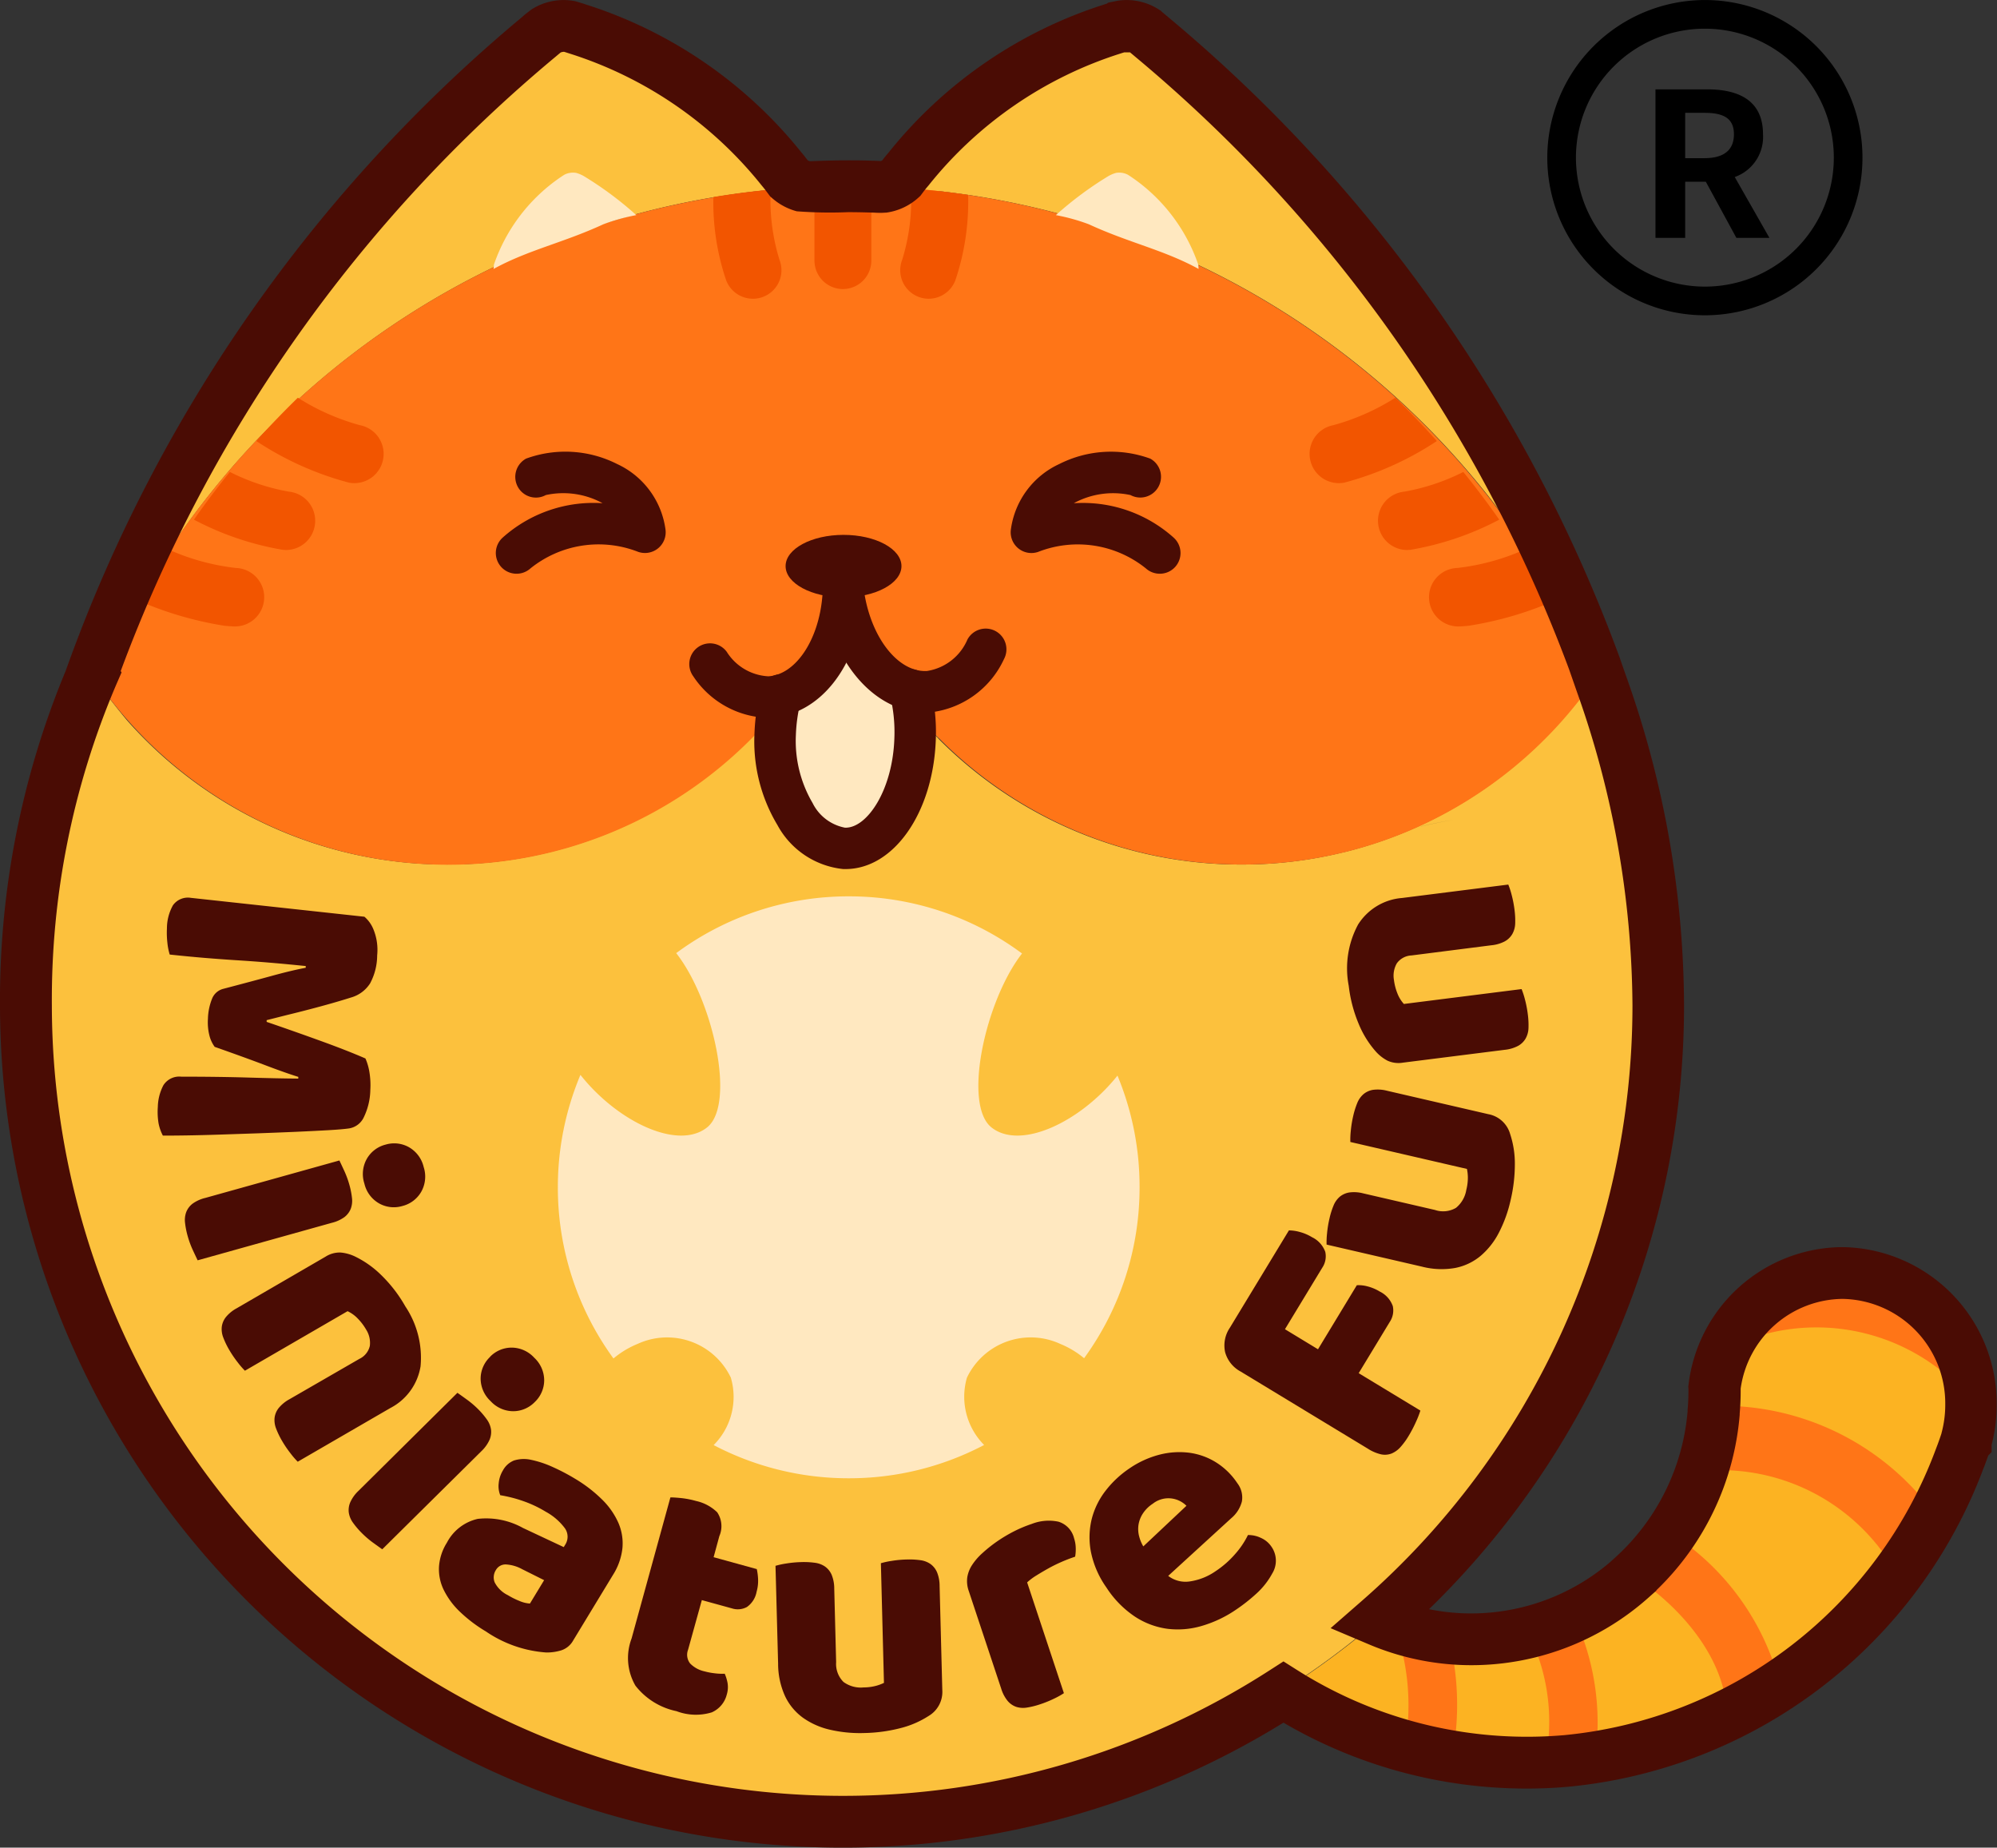 <svg xmlns="http://www.w3.org/2000/svg" width="69.695" height="64.469" viewBox="0 0 69.695 64.469">
  <rect x="0" y="0" width="69.695" height="64.469" fill="#333333" stroke="none"/>
  <g id="组_3591" data-name="组 3591" transform="translate(-17734 72.531)">
    <g id="logo_pc" transform="translate(12478.695 -66.53)">
      <g id="组_44" data-name="组 44" transform="translate(4620.125 -494.159)">
        <g id="组_1" data-name="组 1" transform="translate(638.394 489.063)">
          <path id="路径_1" data-name="路径 1" d="M1689.658-1460.96a14.919,14.919,0,0,0-7.143,4.908c-.084.1-.17.207-.248.312a1.171,1.171,0,0,1-.626.3h0c-.072,0-.266-.013-.371-.014h0c-.284-.009-.568-.014-.854-.014-.371,0-.739.009-1.1.022-.077,0-.136,0-.256.011-.09,0-.179.01-.269.015.091-.007.182-.013.274-.016a1.194,1.194,0,0,1-.69-.294c-.1-.128-.2-.26-.258-.33a14.925,14.925,0,0,0-7.124-4.894c-.093-.031-.186-.059-.278-.087a1.041,1.041,0,0,0-.211-.02,1.166,1.166,0,0,0-.641.188c-.07.059-.144.118-.214.18a51.818,51.818,0,0,0-15.6,22.245c.062.09.124.182.188.273a28.463,28.463,0,0,1,24.367-17.243l.007.01h0a14.873,14.873,0,0,1,1.726,3.137m1.725-3.148.007-.01a28.459,28.459,0,0,1,24.47,17.092,1.324,1.324,0,0,0,.076-.11v0a51.823,51.823,0,0,0-15.588-22.23h0c-.079-.067-.157-.132-.236-.2l0,0a1.167,1.167,0,0,0-.627-.18,1.041,1.041,0,0,0-.211.02s0,0-.006,0c-.09.025-.18.051-.267.082m.484,2.263h0" transform="translate(-1654.032 1461.064)" fill="#fcc13d"/>
        </g>
        <path id="路径_2" data-name="路径 2" d="M1697.916-1345.982c-.25-.731-.529-1.451-.835-2.153a14.984,14.984,0,0,1-6.291,5.257h0a14.8,14.8,0,0,1-2.471.846h-.006a14.864,14.864,0,0,1-3.576.433,14.878,14.878,0,0,1-10.561-4.377,21.776,21.776,0,0,1-2.157-2.737c-.514-1-1.144-2.239-1.144-2.239-.21.411-.831,1.794-1.143,2.246a14.952,14.952,0,0,1-2.232,2.806,14.887,14.887,0,0,1-10.483,4.3,14.888,14.888,0,0,1-11.169-5.027c-.582-.69-1.253-1.621-1.253-1.621-.127.356-.972,3.421-1.095,3.978a28.468,28.468,0,0,0-.988,7.449,28.456,28.456,0,0,0,28.457,28.454,28.3,28.3,0,0,0,15.169-4.38,28.064,28.064,0,0,0,3.354-2.48,28.408,28.408,0,0,0,9.007-14.384,28.365,28.365,0,0,0,.925-7.211m-.641-6h0m-7.783-.107c.372-.089.749-.166,1.13-.228C1691.747-1343.093,1691.37-1343.015,1691-1342.927Z" transform="translate(-1006.231 1859.923)" fill="#fcc13d"/>
        <path id="路径_3" data-name="路径 3" d="M1682.3-1413.595a14.928,14.928,0,0,0,2.17,2.755,14.879,14.879,0,0,0,10.561,4.377,14.87,14.87,0,0,0,3.576-.433h.006a14.823,14.823,0,0,0,2.471-.846,14.985,14.985,0,0,0,6.291-5.257v0a28.458,28.458,0,0,0-24.474-17.092l-.008.012-.4-.022h0c-.072,0-.266-.013-.371-.014h0c-.284-.008-.568-.014-.854-.014-.371,0-.739.008-1.105.023-.077,0-.136,0-.256.011-.089,0-.179.01-.269.015.091-.007.182-.013.274-.016l-.029,0-.433.022h0a28.463,28.463,0,0,0-24.37,17.243,14.908,14.908,0,0,0,12.234,6.375,14.888,14.888,0,0,0,10.483-4.3,14.96,14.96,0,0,0,2.232-2.806c.291-.482.606-1.111.863-1.613.1-.217.194-.433.284-.652.087.222.183.441.284.658" transform="translate(-1016.492 1924.787)" fill="#ff7517"/>
        <path id="路径_4" data-name="路径 4" d="M1903.344-1220.377a4.53,4.53,0,0,0-4.455,3.989c0,.039,0,.076,0,.115,0,.253-.011.506-.034.753v.011a8.7,8.7,0,0,1-2.909,5.8v0a8.351,8.351,0,0,1-5.541,2.105,8.294,8.294,0,0,1-3.25-.66,28.116,28.116,0,0,1-3.354,2.479,15.859,15.859,0,0,0,8.535,2.485c.458,0,.914-.02,1.364-.059a16.248,16.248,0,0,0,13.749-10.561.031.031,0,0,0,.009-.02c.07-.186.138-.374.2-.562a.009.009,0,0,0,0-.006,4.669,4.669,0,0,0,.177-1.279A4.546,4.546,0,0,0,1903.344-1220.377Z" transform="translate(-1203.867 1752.956)" fill="#fcb322"/>
        <path id="路径_5" data-name="路径 5" d="M1764.117-1282.945a10.109,10.109,0,0,1-1.936,5.966,3.187,3.187,0,0,0-.833-.5,2.465,2.465,0,0,0-3.256,1.178,2.387,2.387,0,0,0,.6,2.349,10.1,10.1,0,0,1-4.722,1.162,10.127,10.127,0,0,1-4.718-1.158,2.38,2.38,0,0,0,.6-2.353,2.463,2.463,0,0,0-3.253-1.178,3.154,3.154,0,0,0-.843.509,10.12,10.12,0,0,1-1.941-5.973,10.1,10.1,0,0,1,.788-3.923c1.286,1.627,3.394,2.642,4.416,1.837s.209-4.457-1.074-6.085a10.1,10.1,0,0,1,6.025-1.981,10.112,10.112,0,0,1,6.045,1.994c-1.277,1.634-2.08,5.271-1.063,6.072s3.108-.2,4.394-1.811A10.1,10.1,0,0,1,1764.117-1282.945Z" transform="translate(-1089.166 1812.529)" fill="#ffe8c0"/>
        <g id="组_2" data-name="组 2" transform="translate(640.684 519.025)">
          <path id="路径_6" data-name="路径 6" d="M1668.691-1285.487a1.146,1.146,0,0,1-.188-.41,1.873,1.873,0,0,1-.048-.57,2.005,2.005,0,0,1,.144-.7.571.571,0,0,1,.388-.344q1.066-.28,1.726-.461t1.155-.275l0-.06q-.7-.072-1.278-.12t-1.125-.082q-.548-.035-1.107-.081t-1.237-.118a2.1,2.1,0,0,1-.081-.41,3.04,3.04,0,0,1-.016-.5,1.658,1.658,0,0,1,.209-.808.639.639,0,0,1,.623-.261l6.06.659a1.143,1.143,0,0,1,.312.434,1.886,1.886,0,0,1,.133.915,2.074,2.074,0,0,1-.248.979,1.165,1.165,0,0,1-.665.491q-.292.093-.667.2t-.776.211q-.4.105-.793.2l-.708.179,0,.06q.986.338,1.907.672t1.541.605a1.964,1.964,0,0,1,.137.467,2.787,2.787,0,0,1,.033.629,2.266,2.266,0,0,1-.222.944.687.687,0,0,1-.517.4q-.241.035-.738.063t-1.12.056q-.623.027-1.317.052l-1.335.045q-.64.021-1.172.029t-.819.006a1.554,1.554,0,0,1-.151-.432,2.448,2.448,0,0,1-.025-.569,1.7,1.7,0,0,1,.194-.755.656.656,0,0,1,.625-.3q1.3,0,2.34.031t1.743.036l0-.06q-.458-.143-1.15-.406T1668.691-1285.487Z" transform="translate(-1666.702 1291.148)" fill="#4a0c04"/>
          <path id="路径_7" data-name="路径 7" d="M1672.395-1239.191c-.039-.08-.095-.2-.168-.356a3.251,3.251,0,0,1-.18-.489,2.854,2.854,0,0,1-.092-.464.8.8,0,0,1,.043-.378.686.686,0,0,1,.222-.291,1.263,1.263,0,0,1,.445-.2l4.677-1.306q.058.12.167.356a3.247,3.247,0,0,1,.18.489,2.8,2.8,0,0,1,.092.463.8.8,0,0,1-.043.378.689.689,0,0,1-.222.291,1.263,1.263,0,0,1-.445.2Zm6.555-4.036a1.05,1.05,0,0,1,.817.088,1.078,1.078,0,0,1,.516.692,1.078,1.078,0,0,1-.082.859,1.049,1.049,0,0,1-.654.5,1.047,1.047,0,0,1-.818-.088,1.075,1.075,0,0,1-.515-.692,1.077,1.077,0,0,1,.082-.859A1.049,1.049,0,0,1,1678.949-1243.227Z" transform="translate(-1671.001 1252.3)" fill="#4a0c04"/>
          <path id="路径_8" data-name="路径 8" d="M1683.852-1218.488a.664.664,0,0,0,.365-.453.862.862,0,0,0-.134-.577,1.889,1.889,0,0,0-.288-.378,1.189,1.189,0,0,0-.355-.256l-3.582,2.077a2.776,2.776,0,0,1-.25-.289,3.9,3.9,0,0,1-.3-.441,2.8,2.8,0,0,1-.205-.426.806.806,0,0,1-.053-.376.691.691,0,0,1,.142-.337,1.267,1.267,0,0,1,.379-.31l3.1-1.8a.919.919,0,0,1,.523-.145,1.454,1.454,0,0,1,.509.14,3.421,3.421,0,0,1,.914.649,4.863,4.863,0,0,1,.84,1.092,3.221,3.221,0,0,1,.53,2.092,2,2,0,0,1-1.054,1.453l-3.232,1.873a2.759,2.759,0,0,1-.25-.289,3.92,3.92,0,0,1-.3-.442,2.842,2.842,0,0,1-.205-.426.8.8,0,0,1-.053-.377.685.685,0,0,1,.142-.337,1.273,1.273,0,0,1,.379-.31Z" transform="translate(-1676.814 1235.036)" fill="#4a0c04"/>
          <path id="路径_9" data-name="路径 9" d="M1704.734-1196.822q-.11-.077-.32-.229a3.255,3.255,0,0,1-.395-.339,2.815,2.815,0,0,1-.307-.36.807.807,0,0,1-.146-.351.686.686,0,0,1,.052-.363,1.259,1.259,0,0,1,.289-.4l3.45-3.418c.073.051.179.127.32.229a3.212,3.212,0,0,1,.4.339,2.783,2.783,0,0,1,.306.36.81.81,0,0,1,.146.351.7.7,0,0,1-.052.363,1.27,1.27,0,0,1-.289.4Zm3.761-6.716a1.047,1.047,0,0,1,.757-.321,1.077,1.077,0,0,1,.787.354,1.079,1.079,0,0,1,.346.79,1.051,1.051,0,0,1-.328.754,1.05,1.05,0,0,1-.757.321,1.077,1.077,0,0,1-.787-.354,1.078,1.078,0,0,1-.346-.791A1.048,1.048,0,0,1,1708.5-1203.538Z" transform="translate(-1696.897 1220.014)" fill="#4a0c04"/>
          <path id="路径_10" data-name="路径 10" d="M1725.746-1181.652a4.9,4.9,0,0,1,.937.722,2.638,2.638,0,0,1,.568.812,1.805,1.805,0,0,1,.142.882,2.18,2.18,0,0,1-.331.937l-1.387,2.285a.74.74,0,0,1-.411.344,1.719,1.719,0,0,1-.529.077,4.261,4.261,0,0,1-2.108-.735,4.974,4.974,0,0,1-.913-.693,2.7,2.7,0,0,1-.559-.758,1.643,1.643,0,0,1-.164-.811,1.8,1.8,0,0,1,.277-.837,1.616,1.616,0,0,1,1.074-.828,2.639,2.639,0,0,1,1.58.317l1.423.668.043-.072a.512.512,0,0,0,0-.581,2.049,2.049,0,0,0-.672-.582,4.055,4.055,0,0,0-.8-.376,4.7,4.7,0,0,0-.787-.2.832.832,0,0,1-.054-.417,1.04,1.04,0,0,1,.147-.448.764.764,0,0,1,.385-.346,1.158,1.158,0,0,1,.557-.032,3.6,3.6,0,0,1,.8.261A7.1,7.1,0,0,1,1725.746-1181.652Zm-2.351,4.059a2.657,2.657,0,0,0,.4.2,1.094,1.094,0,0,0,.37.092l.495-.816-.771-.385a1.327,1.327,0,0,0-.544-.162.385.385,0,0,0-.369.195.474.474,0,0,0-.043.427A1.012,1.012,0,0,0,1723.395-1177.593Z" transform="translate(-1711.174 1202.386)" fill="#4a0c04"/>
          <path id="路径_11" data-name="路径 11" d="M1759.619-1169.635a.491.491,0,0,0,.073.478,1,1,0,0,0,.5.274,2.372,2.372,0,0,0,.365.069,2.064,2.064,0,0,0,.342.014,1.457,1.457,0,0,1,.1.331.884.884,0,0,1-.028.394.923.923,0,0,1-.524.623,1.9,1.9,0,0,1-1.232-.042,2.443,2.443,0,0,1-1.432-.889,1.921,1.921,0,0,1-.135-1.646l1.355-4.924q.136,0,.383.025a3.082,3.082,0,0,1,.511.1,1.525,1.525,0,0,1,.739.395.866.866,0,0,1,.075.831l-.2.736,1.507.415a2.063,2.063,0,0,1,.045.353,1.383,1.383,0,0,1-.052.438.829.829,0,0,1-.338.532.669.669,0,0,1-.526.047l-1.047-.288Z" transform="translate(-1741.11 1196.334)" fill="#4a0c04"/>
          <path id="路径_12" data-name="路径 12" d="M1785.959-1162.772a2.732,2.732,0,0,1,.374-.081,3.841,3.841,0,0,1,.53-.049,2.791,2.791,0,0,1,.472.024.8.8,0,0,1,.356.134.693.693,0,0,1,.228.286,1.269,1.269,0,0,1,.09.481l.066,2.565a.886.886,0,0,0,.257.692,1.019,1.019,0,0,0,.7.191,1.729,1.729,0,0,0,.446-.059,1.537,1.537,0,0,0,.266-.1l-.107-4.175a2.806,2.806,0,0,1,.374-.081,3.815,3.815,0,0,1,.53-.049,2.794,2.794,0,0,1,.472.024.8.8,0,0,1,.355.134.691.691,0,0,1,.228.287,1.26,1.26,0,0,1,.09.481l.094,3.626a.975.975,0,0,1-.478.908,3.283,3.283,0,0,1-.986.425,5.454,5.454,0,0,1-1.255.17,4.653,4.653,0,0,1-1.191-.113,2.644,2.644,0,0,1-.948-.417,1.967,1.967,0,0,1-.628-.753,2.733,2.733,0,0,1-.244-1.134Z" transform="translate(-1764.398 1186.541)" fill="#4a0c04"/>
          <path id="路径_13" data-name="路径 13" d="M1826.289-1164.438a2.7,2.7,0,0,1-.334.187,3.864,3.864,0,0,1-.492.2,2.787,2.787,0,0,1-.459.115.8.8,0,0,1-.379-.024.689.689,0,0,1-.3-.208,1.264,1.264,0,0,1-.226-.434l-1.13-3.4a1.014,1.014,0,0,1-.052-.479,1.107,1.107,0,0,1,.166-.426,2.106,2.106,0,0,1,.359-.415,4.829,4.829,0,0,1,.5-.4,5.163,5.163,0,0,1,.587-.353,4.52,4.52,0,0,1,.64-.269,1.624,1.624,0,0,1,.93-.077.8.8,0,0,1,.545.579,1.148,1.148,0,0,1,.058.327,1.49,1.49,0,0,1-.021.315q-.238.079-.479.184c-.161.071-.316.147-.464.23s-.287.165-.415.245a2.1,2.1,0,0,0-.317.238Z" transform="translate(-1794.663 1192.65)" fill="#4a0c04"/>
          <path id="路径_14" data-name="路径 14" d="M1851.678-1178.206a4.187,4.187,0,0,1-1.194.566,2.96,2.96,0,0,1-1.2.1,2.731,2.731,0,0,1-1.137-.428,3.51,3.51,0,0,1-.992-1.015,3.264,3.264,0,0,1-.544-1.267,2.684,2.684,0,0,1,.04-1.148,2.7,2.7,0,0,1,.492-.979,3.562,3.562,0,0,1,.814-.757,3.323,3.323,0,0,1,1.062-.484,2.775,2.775,0,0,1,1.035-.064,2.347,2.347,0,0,1,.932.337,2.451,2.451,0,0,1,.74.725.814.814,0,0,1,.158.641,1.132,1.132,0,0,1-.371.581l-2.2,2.012a.992.992,0,0,0,.775.19,2.107,2.107,0,0,0,.882-.356,3.338,3.338,0,0,0,.7-.62,2.93,2.93,0,0,0,.426-.639,1,1,0,0,1,.454.1.856.856,0,0,1,.362.3.851.851,0,0,1,.031.943,2.654,2.654,0,0,1-.559.707A6.094,6.094,0,0,1,1851.678-1178.206Zm-2.9-3.7a1.176,1.176,0,0,0-.357.356,1,1,0,0,0-.146.393,1,1,0,0,0,.023.387,1.349,1.349,0,0,0,.146.355l1.506-1.417a.9.9,0,0,0-.484-.25A.881.881,0,0,0,1848.782-1181.91Z" transform="translate(-1814.047 1203.506)" fill="#4a0c04"/>
          <path id="路径_15" data-name="路径 15" d="M1874.854-1226.48a1.414,1.414,0,0,1,.378.055,1.6,1.6,0,0,1,.427.182.913.913,0,0,1,.464.512.717.717,0,0,1-.107.556l-1.3,2.143,1.153.7,1.355-2.235a1.174,1.174,0,0,1,.379.042,1.555,1.555,0,0,1,.422.179.9.9,0,0,1,.454.506.719.719,0,0,1-.107.556l-1.083,1.786,2.153,1.305a3.259,3.259,0,0,1-.152.389,4.417,4.417,0,0,1-.257.493,2.5,2.5,0,0,1-.286.392.86.86,0,0,1-.31.224.646.646,0,0,1-.367.029,1.461,1.461,0,0,1-.465-.2l-4.439-2.691a1.1,1.1,0,0,1-.539-.676,1.1,1.1,0,0,1,.165-.849Z" transform="translate(-1835.375 1238.545)" fill="#4a0c04"/>
          <path id="路径_16" data-name="路径 16" d="M1892.323-1248.26a2.77,2.77,0,0,1,.015-.382,3.852,3.852,0,0,1,.085-.526,2.783,2.783,0,0,1,.141-.451.81.81,0,0,1,.219-.311.7.7,0,0,1,.335-.149,1.266,1.266,0,0,1,.488.033l2.5.578a.885.885,0,0,0,.734-.075,1.021,1.021,0,0,0,.359-.627,1.726,1.726,0,0,0,.054-.447,1.528,1.528,0,0,0-.032-.283l-4.069-.94a2.786,2.786,0,0,1,.015-.383,3.848,3.848,0,0,1,.085-.525,2.8,2.8,0,0,1,.141-.451.8.8,0,0,1,.219-.311.691.691,0,0,1,.335-.15,1.271,1.271,0,0,1,.488.033l3.534.817a.974.974,0,0,1,.759.69,3.283,3.283,0,0,1,.165,1.061,5.471,5.471,0,0,1-.15,1.258,4.643,4.643,0,0,1-.407,1.125,2.655,2.655,0,0,1-.641.813,1.977,1.977,0,0,1-.887.419,2.742,2.742,0,0,1-1.159-.047Z" transform="translate(-1851.529 1260.82)" fill="#4a0c04"/>
          <path id="路径_17" data-name="路径 17" d="M1898.619-1290.738a.667.667,0,0,0-.513.275.863.863,0,0,0-.1.584,1.882,1.882,0,0,0,.118.46,1.185,1.185,0,0,0,.228.374l4.108-.519a2.742,2.742,0,0,1,.118.364,3.879,3.879,0,0,1,.1.522,2.815,2.815,0,0,1,.023.472.8.8,0,0,1-.1.367.688.688,0,0,1-.262.256,1.268,1.268,0,0,1-.47.138l-3.552.448a.917.917,0,0,1-.538-.07,1.448,1.448,0,0,1-.414-.327,3.41,3.41,0,0,1-.589-.954,4.867,4.867,0,0,1-.349-1.333,3.221,3.221,0,0,1,.326-2.134,2,2,0,0,1,1.537-.928l3.706-.468a2.759,2.759,0,0,1,.118.364,3.829,3.829,0,0,1,.1.522,2.87,2.87,0,0,1,.023.472.8.8,0,0,1-.1.367.688.688,0,0,1-.262.256,1.262,1.262,0,0,1-.47.137Z" transform="translate(-1854.861 1293.209)" fill="#4a0c04"/>
        </g>
        <g id="组_3" data-name="组 3" transform="translate(683.867 532.548)">
          <path id="路径_18" data-name="路径 18" d="M1905.546-1152.014a8.135,8.135,0,0,1,.34,4.167,15.779,15.779,0,0,0,1.653.359,9.671,9.671,0,0,0-.109-4.141A8.3,8.3,0,0,1,1905.546-1152.014Z" transform="translate(-1905.546 1164.405)" fill="#ff7517"/>
          <path id="路径_19" data-name="路径 19" d="M1931.164-1153.721a6.882,6.882,0,0,1,.6,4.546,15.9,15.9,0,0,0,1.754-.174,8.77,8.77,0,0,0-.755-4.957A8.334,8.334,0,0,1,1931.164-1153.721Z" transform="translate(-1926.532 1166.282)" fill="#ff7517"/>
          <path id="路径_20" data-name="路径 20" d="M1952.618-1170.32a8.673,8.673,0,0,1-1.308,1.51l.019.013c.75.417,2.96,2.127,3.263,4.446a.975.975,0,0,0,.133.376,16.072,16.072,0,0,0,1.752-1.027A8.846,8.846,0,0,0,1952.618-1170.32Z" transform="translate(-1943.036 1179.401)" fill="#ff7517"/>
          <path id="路径_21" data-name="路径 21" d="M1964.956-1194.734c0,.084-.009.162-.015.221h0a8.792,8.792,0,0,1-.405,1.995,1.129,1.129,0,0,0,.28.036,7.029,7.029,0,0,1,6.325,3.217,1.122,1.122,0,0,0,.286.291,16.679,16.679,0,0,0,1.253-2.011A9.181,9.181,0,0,0,1964.956-1194.734Z" transform="translate(-1953.869 1199.401)" fill="#ff7517"/>
          <path id="路径_22" data-name="路径 22" d="M1974.194-1220.548a4.478,4.478,0,0,0-3.852,2.226,1.116,1.116,0,0,0,.775.06,7.024,7.024,0,0,1,6.943,1.469,1.118,1.118,0,0,0,.6.265A4.539,4.539,0,0,0,1974.194-1220.548Z" transform="translate(-1958.627 1220.548)" fill="#ff7517"/>
        </g>
        <path id="路径_23" data-name="路径 23" d="M1890.26-1386.347a1.038,1.038,0,0,1-.176.017,1.02,1.02,0,0,1-1.015-.833,1.02,1.02,0,0,1,.815-1.19,7.971,7.971,0,0,0,2.16-.957q.751.73,1.449,1.511A10.894,10.894,0,0,1,1890.26-1386.347Z" transform="translate(-1208.167 1891.346)" fill="#f25500"/>
        <path id="路径_24" data-name="路径 24" d="M1902.258-1373.183a1.02,1.02,0,0,1,.914-1.117,7.448,7.448,0,0,0,2.058-.687q.656.809,1.254,1.664a10.3,10.3,0,0,1-3.11,1.054c-.03,0-.06,0-.09.005A1.02,1.02,0,0,1,1902.258-1373.183Z" transform="translate(-1218.981 1879.613)" fill="#f25500"/>
        <path id="路径_25" data-name="路径 25" d="M1913.5-1357.237c-.117.013-.231.021-.342.025a1.02,1.02,0,0,1-1.051-.989,1.021,1.021,0,0,1,.989-1.051,7.964,7.964,0,0,0,2.287-.616q.641.829,1.225,1.705A12.216,12.216,0,0,1,1913.5-1357.237Z" transform="translate(-1227.054 1867.228)" fill="#f25500"/>
        <path id="路径_26" data-name="路径 26" d="M1688.967-1386.347a1.043,1.043,0,0,0,.176.017,1.02,1.02,0,0,0,1.015-.833,1.02,1.02,0,0,0-.815-1.19,7.975,7.975,0,0,1-2.161-.957q-.751.73-1.449,1.511A10.9,10.9,0,0,0,1688.967-1386.347Z" transform="translate(-1041.607 1891.346)" fill="#f25500"/>
        <path id="路径_27" data-name="路径 27" d="M1677.924-1373.183a1.02,1.02,0,0,0-.914-1.117,7.449,7.449,0,0,1-2.058-.687q-.656.809-1.255,1.664a10.306,10.306,0,0,0,3.11,1.054c.03,0,.06,0,.09.005A1.02,1.02,0,0,0,1677.924-1373.183Z" transform="translate(-1031.749 1879.613)" fill="#f25500"/>
        <path id="路径_28" data-name="路径 28" d="M1665.459-1357.237c.117.013.231.021.342.025a1.021,1.021,0,0,0,1.051-.989,1.021,1.021,0,0,0-.989-1.051,7.966,7.966,0,0,1-2.287-.616q-.641.829-1.225,1.705A12.226,12.226,0,0,0,1665.459-1357.237Z" transform="translate(-1022.452 1867.228)" fill="#f25500"/>
        <path id="路径_29" data-name="路径 29" d="M1805.643-1338.669a14.94,14.94,0,0,0,2.17,2.755" transform="translate(-1139.838 1849.861)" fill="#ff812c"/>
        <path id="路径_30" data-name="路径 30" d="M1775.718-1425.729a.994.994,0,0,0,.571-1.285,7.021,7.021,0,0,1-.309-2.434c0-.007,0-.014,0-.021q-1.009.094-2,.259a8.462,8.462,0,0,0,.448,2.91,1,1,0,0,0,.928.638A.993.993,0,0,0,1775.718-1425.729Z" transform="translate(-1113.903 1924.244)" fill="#f25500"/>
        <path id="路径_31" data-name="路径 31" d="M1810.406-1429.628a7.018,7.018,0,0,1-.309,2.434.994.994,0,0,0,.571,1.285.994.994,0,0,0,.357.067,1,1,0,0,0,.928-.638,8.564,8.564,0,0,0,.447-2.985q-.987-.146-2-.223C1810.406-1429.668,1810.405-1429.648,1810.406-1429.628Z" transform="translate(-1143.433 1924.424)" fill="#f25500"/>
        <path id="路径_32" data-name="路径 32" d="M1795.441-1427.538v-2.579c-.272-.008-.545-.013-.821-.013-.371,0-.739.008-1.1.023h-.063v2.569a.994.994,0,0,0,.994.995A.994.994,0,0,0,1795.441-1427.538Z" transform="translate(-1129.852 1924.787)" fill="#f25500"/>
        <path id="路径_33" data-name="路径 33" d="M1734.682-1432.624a1.134,1.134,0,0,0-.28-.12.655.655,0,0,0-.408.061l0,0c-.039.024-.078.049-.116.075a6.089,6.089,0,0,0-2.347,3.063l-.012.152c1.213-.665,2.426-.91,3.832-1.559a6.884,6.884,0,0,1,1.149-.319A12.207,12.207,0,0,0,1734.682-1432.624Z" transform="translate(-1079.113 1926.935)" fill="#ffe8c0"/>
        <path id="路径_34" data-name="路径 34" d="M1841.912-1432.624a1.132,1.132,0,0,1,.28-.12.654.654,0,0,1,.408.061l0,0c.04.024.078.049.116.075a6.094,6.094,0,0,1,2.346,3.063l.012.152c-1.213-.665-2.426-.91-3.832-1.559a6.876,6.876,0,0,0-1.149-.319A12.2,12.2,0,0,1,1841.912-1432.624Z" transform="translate(-1168.063 1926.935)" fill="#ffe8c0"/>
        <g id="组_4" data-name="组 4" transform="translate(635.18 488.159)">
          <path id="路径_35" data-name="路径 35" d="M1665.647-1401.595a29.422,29.422,0,0,1-29.389-29.388,29.876,29.876,0,0,1,2.288-11.663l.075-.208a52.729,52.729,0,0,1,15.868-22.625c.051-.045.1-.089.156-.132l.151-.117a2.071,2.071,0,0,1,1.135-.335,1.907,1.907,0,0,1,.395.039l.078.02c.1.031.2.061.3.095a15.76,15.76,0,0,1,7.531,5.172c.054.063.121.147.211.265a.287.287,0,0,0,.076.032c.077,0,.131-.006.194-.007.4-.015.771-.023,1.128-.023.268,0,.547,0,.878.014.085,0,.192.006.28.01a.287.287,0,0,0,.048-.024c.075-.1.143-.183.208-.257a15.759,15.759,0,0,1,7.55-5.186l.088-.029.03-.029.346-.07a2,2,0,0,1,.305-.022,2.077,2.077,0,0,1,1.109.319l.085.054.043.043c.072.059.144.119.216.181a52.736,52.736,0,0,1,15.744,22.319l.235.673a34.469,34.469,0,0,1,2.022,11.508,29.383,29.383,0,0,1-8.9,21.05,7.4,7.4,0,0,0,1.481.148,7.475,7.475,0,0,0,4.833-1.785l.11-.1a7.767,7.767,0,0,0,2.6-5.163l0-.053c.02-.22.03-.446.03-.672,0-.017,0-.033,0-.051l-.006-.089.011-.091a5.444,5.444,0,0,1,5.352-4.778,5.457,5.457,0,0,1,5.4,5.5,5.593,5.593,0,0,1-.177,1.4v.254l-.118.119c-.04.116-.084.236-.13.358a1,1,0,0,1-.04.1,17.218,17.218,0,0,1-14.5,11.1c-.472.042-.957.062-1.44.062a16.783,16.783,0,0,1-8.486-2.3A29.285,29.285,0,0,1,1665.647-1401.595Zm-25.176-41.054.03.045-.2.46a27.962,27.962,0,0,0-2.233,11.161,27.612,27.612,0,0,0,27.581,27.58,27.476,27.476,0,0,0,14.917-4.379l.485-.312.487.308a14.987,14.987,0,0,0,8.013,2.321c.431,0,.863-.019,1.285-.055a15.4,15.4,0,0,0,12.982-9.979l.07-.184c.046-.126.088-.247.126-.362l0-.006a3.777,3.777,0,0,0,.133-1,3.647,3.647,0,0,0-3.591-3.692,3.63,3.63,0,0,0-3.549,3.13c0,.023,0,.046,0,.07,0,.268-.011.536-.034.8l0,.043a9.572,9.572,0,0,1-2.906,6.122v.012l-.307.273a9.287,9.287,0,0,1-6.138,2.331,9.176,9.176,0,0,1-3.595-.729l-1.331-.563,1.088-.95a27.59,27.59,0,0,0,9.447-20.78,33.083,33.083,0,0,0-1.935-10.93l-.279-.8a50.937,50.937,0,0,0-15.146-21.377c-.063-.054-.12-.1-.176-.148l-.005,0-.192,0c-.032.009-.064.019-.1.03l-.029.01a13.962,13.962,0,0,0-6.71,4.611l-.027.032c-.055.063-.123.149-.2.254l-.053.071-.066.06a2.087,2.087,0,0,1-1.115.524l-.155.008h-.015l-.1,0c-.075,0-.169-.008-.229-.009h-.021c-.313-.009-.576-.014-.828-.014a15.414,15.414,0,0,1-1.783-.03h0a2.108,2.108,0,0,1-.7-.331l-.062.045.061-.046c-.053-.039-.105-.079-.155-.123l-.073-.063-.058-.077c-.147-.2-.2-.259-.211-.273l-.027-.032a13.969,13.969,0,0,0-6.691-4.6l-.2-.064h-.012a.268.268,0,0,0-.118.025l-.013.011c-.042.035-.084.07-.126.106l-.019.016A50.923,50.923,0,0,0,1640.471-1442.649Z" transform="translate(-1636.258 1466.064)" fill="#4a0c04"/>
        </g>
        <ellipse id="椭圆_1" data-name="椭圆 1" cx="2.633" cy="3.289" rx="2.633" ry="3.289" transform="translate(661.927 510.957)" fill="#ffe8c0"/>
        <g id="组_11" data-name="组 11" transform="translate(652.484 503.915)">
          <g id="组_5" data-name="组 5" transform="translate(6.75 4.399)">
            <path id="路径_36" data-name="路径 36" d="M1772-1349.7a3.227,3.227,0,0,1-2.556-1.447.723.723,0,0,1,.156-1.011.724.724,0,0,1,1.011.155,1.827,1.827,0,0,0,1.448.855c.944-.048,1.756-1.243,1.888-2.78a.724.724,0,0,1,.783-.658.723.723,0,0,1,.658.783c-.2,2.327-1.54,4.013-3.257,4.1C1772.085-1349.7,1772.042-1349.7,1772-1349.7Z" transform="translate(-1769.302 1354.59)" fill="#4a0c04"/>
          </g>
          <g id="组_6" data-name="组 6" transform="translate(11.424 4.339)">
            <path id="路径_37" data-name="路径 37" d="M1798.715-1350.156c-1.694,0-3.175-1.624-3.549-3.922a.723.723,0,0,1,.6-.83.724.724,0,0,1,.83.6c.26,1.593,1.2,2.76,2.183,2.707a1.837,1.837,0,0,0,1.414-1.1.724.724,0,0,1,.98-.293.724.724,0,0,1,.294.98,3.23,3.23,0,0,1-2.615,1.861C1798.8-1350.158,1798.76-1350.156,1798.715-1350.156Z" transform="translate(-1795.157 1354.918)" fill="#4a0c04"/>
          </g>
          <g id="组_7" data-name="组 7" transform="translate(9.016 7.582)">
            <path id="路径_38" data-name="路径 38" d="M1785.026-1330l-.078,0a2.952,2.952,0,0,1-2.3-1.538,5.67,5.67,0,0,1-.8-3.188,6.957,6.957,0,0,1,.224-1.534.723.723,0,0,1,.885-.513.723.723,0,0,1,.513.885,5.5,5.5,0,0,0-.177,1.215,4.274,4.274,0,0,0,.583,2.368,1.593,1.593,0,0,0,1.131.861h.023c.757,0,1.64-1.317,1.7-3.114a5.341,5.341,0,0,0-.155-1.52.723.723,0,0,1,.52-.88.723.723,0,0,1,.881.52,6.777,6.777,0,0,1,.2,1.932C1788.081-1331.961,1786.706-1330,1785.026-1330Z" transform="translate(-1781.837 1336.985)" fill="#4a0c04"/>
          </g>
          <g id="组_8" data-name="组 8" transform="translate(17.967)">
            <path id="路径_39" data-name="路径 39" d="M1836.545-1374.658a.72.72,0,0,1-.483-.185,3.791,3.791,0,0,0-3.757-.578.723.723,0,0,1-.7-.125.724.724,0,0,1-.254-.667,2.949,2.949,0,0,1,1.686-2.272,4,4,0,0,1,3.177-.189.723.723,0,0,1,.286.982.723.723,0,0,1-.977.289,2.869,2.869,0,0,0-1.921.254l-.056.031a4.749,4.749,0,0,1,3.484,1.2.723.723,0,0,1,.055,1.021A.721.721,0,0,1,1836.545-1374.658Z" transform="translate(-1831.341 1378.92)" fill="#4a0c04"/>
          </g>
          <g id="组_9" data-name="组 9">
            <path id="路径_40" data-name="路径 40" d="M1732.691-1374.658a.721.721,0,0,1-.538-.24.723.723,0,0,1,.055-1.021,4.753,4.753,0,0,1,3.484-1.2l-.056-.031a2.864,2.864,0,0,0-1.923-.253.72.72,0,0,1-.978-.288.727.727,0,0,1,.29-.984,4,4,0,0,1,3.177.189,2.949,2.949,0,0,1,1.686,2.272.723.723,0,0,1-.254.667.724.724,0,0,1-.7.125,3.792,3.792,0,0,0-3.757.578A.721.721,0,0,1,1732.691-1374.658Z" transform="translate(-1731.968 1378.92)" fill="#4a0c04"/>
          </g>
          <g id="组_10" data-name="组 10" transform="translate(10.113 2.906)">
            <ellipse id="椭圆_2" data-name="椭圆 2" cx="2.022" cy="1.09" rx="2.022" ry="1.09" fill="#4a0c04"/>
          </g>
        </g>
      </g>
    </g>
    <g id="组_3590" data-name="组 3590" transform="translate(-7.5 89.97)">
      <path id="路径_24783" data-name="路径 24783" d="M-.687-4.564h.672c.665,0,1.029.189,1.029.749s-.364.833-1.029.833H-.687ZM2.253-.2,1.042-2.324a1.483,1.483,0,0,0,.987-1.491c0-1.19-.861-1.568-1.946-1.568H-1.724V-.2H-.687v-1.96H.033L1.1-.2Z" transform="translate(17801 -154)"/>
      <path id="椭圆_2862" data-name="椭圆 2862" d="M5-.5A5.5,5.5,0,1,1-.5,5,5.506,5.506,0,0,1,5-.5Zm0,10A4.5,4.5,0,1,0,.5,5,4.505,4.505,0,0,0,5,9.5Z" transform="translate(17796 -162)"/>
    </g>
  </g>
</svg>
